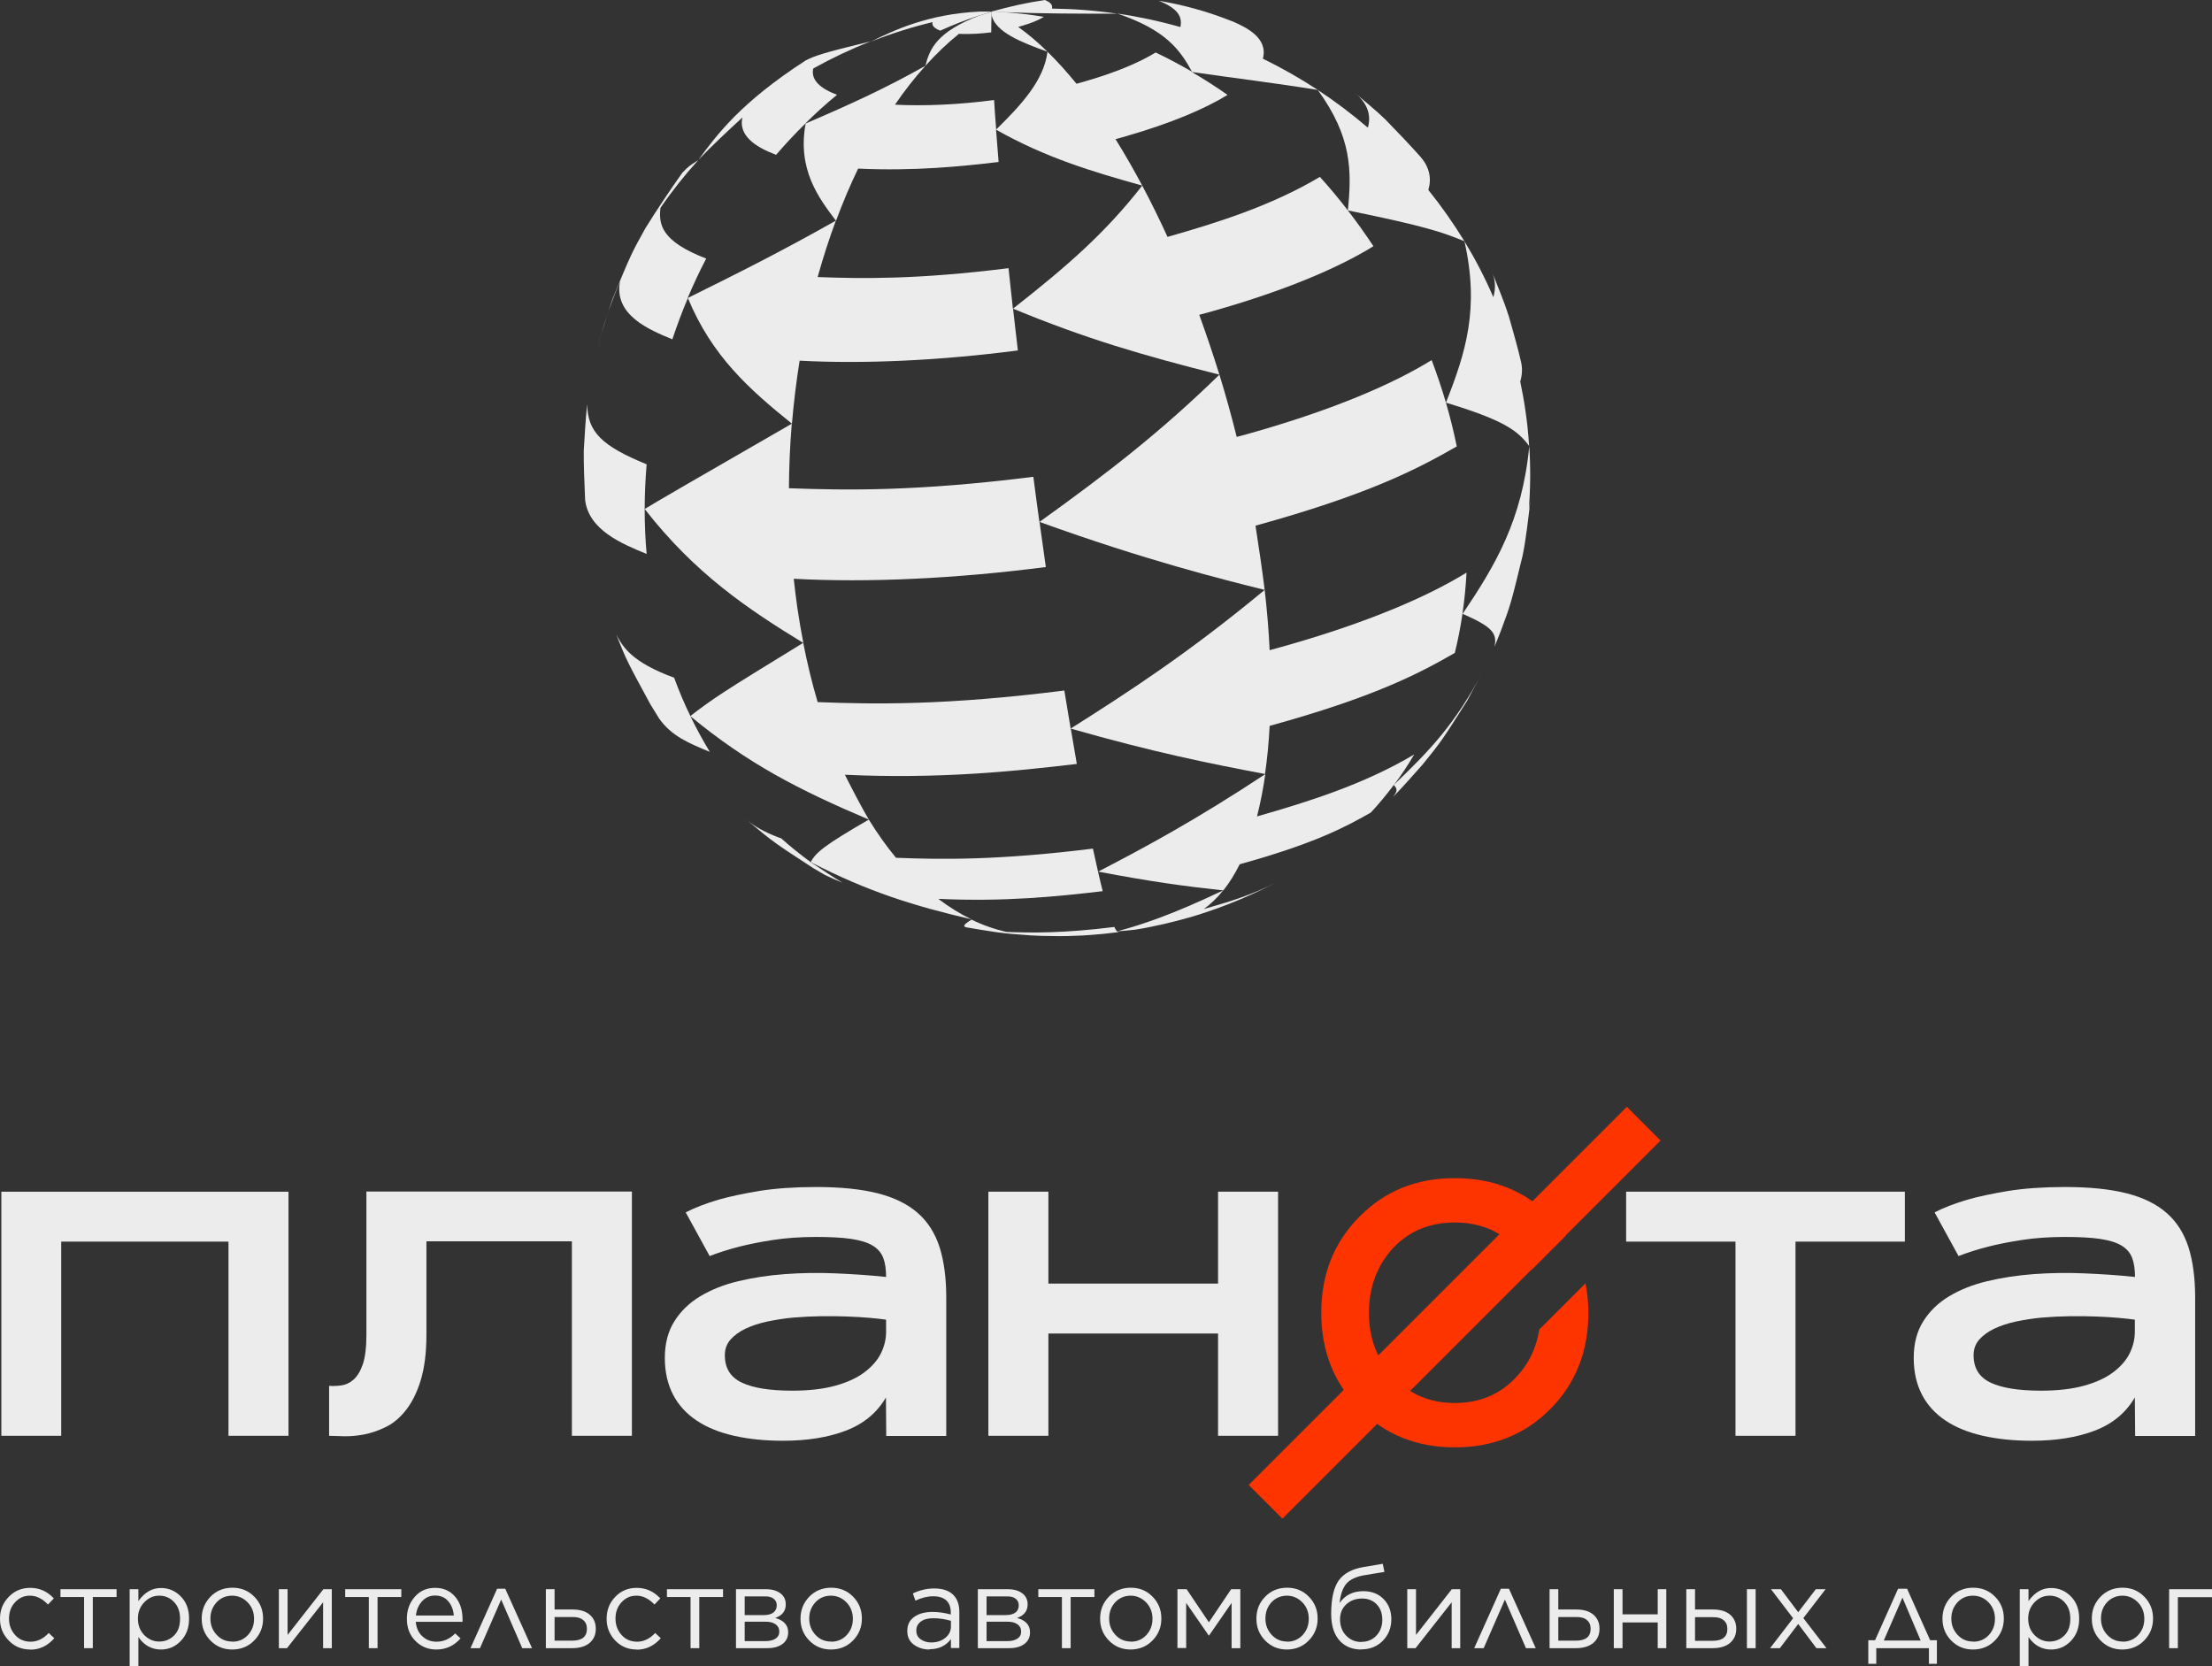 <?xml version="1.0" encoding="UTF-8"?> <svg xmlns="http://www.w3.org/2000/svg" id="_Слой_2" data-name="Слой 2" viewBox="0 0 147.06 110.79"><rect x="0" y="0" width="147.06" height="110.79" fill="#333333" stroke="none"/><defs><style> .cls-1 { fill: #fd3300; } .cls-2 { fill: #ececec; } </style></defs><g id="_Слой_1-2" data-name="Слой 1"><g><g><path class="cls-2" d="M2.01,109.67c-.57,0-1.05-.2-1.43-.6-.39-.4-.58-.88-.58-1.43v-.02c0-.57.19-1.05.58-1.45.38-.4.86-.6,1.43-.6.61,0,1.13.23,1.57.7l-.39.41c-.37-.39-.77-.59-1.19-.59s-.73.15-1,.44c-.27.29-.4.65-.4,1.08v.02c0,.42.14.78.41,1.08.27.3.62.44,1.03.44.44,0,.83-.19,1.2-.58l.37.35c-.45.51-.98.76-1.6.76Z"></path><path class="cls-2" d="M5.59,109.58v-3.4h-1.57v-.52h3.73v.52h-1.58v3.4h-.58Z"></path><path class="cls-2" d="M8.62,110.79v-5.13h.58v.79c.41-.58.91-.87,1.5-.87.5,0,.94.18,1.31.55s.56.86.56,1.48v.02c0,.61-.19,1.1-.56,1.48s-.81.56-1.31.56c-.62,0-1.12-.28-1.5-.83v1.96h-.58ZM10.59,109.14c.39,0,.72-.14.99-.41s.39-.64.39-1.1v-.02c0-.45-.13-.82-.4-1.1s-.59-.42-.98-.42-.7.14-.99.43c-.28.29-.43.65-.43,1.08v.02c0,.44.14.8.42,1.09.28.28.61.43.99.43Z"></path><path class="cls-2" d="M15.44,109.67c-.58,0-1.06-.2-1.45-.6-.39-.4-.58-.88-.58-1.44v-.02c0-.57.2-1.05.58-1.45.39-.4.88-.6,1.46-.6s1.07.2,1.46.6c.39.4.58.88.58,1.44v.02c0,.57-.2,1.05-.59,1.45-.39.4-.88.6-1.47.6ZM15.45,109.15c.41,0,.76-.15,1.03-.44.27-.29.41-.65.41-1.07v-.02c0-.42-.14-.79-.42-1.08s-.63-.45-1.04-.45-.76.15-1.03.44c-.27.3-.41.65-.41,1.07v.02c0,.42.14.78.42,1.08.28.3.62.44,1.03.44Z"></path><path class="cls-2" d="M18.54,109.58v-3.92h.58v3.04l2.38-3.04h.56v3.92h-.58v-3.05l-2.4,3.05h-.55Z"></path><path class="cls-2" d="M24.52,109.58v-3.4h-1.57v-.52h3.73v.52h-1.58v3.4h-.58Z"></path><path class="cls-2" d="M29.01,109.67c-.55,0-1.01-.19-1.39-.57-.38-.38-.57-.87-.57-1.47v-.02c0-.57.18-1.05.53-1.45s.8-.59,1.35-.59,1,.2,1.33.59c.33.39.49.89.49,1.48,0,.08,0,.14,0,.19h-3.11c.04.41.19.74.45.97.26.24.57.35.93.35.47,0,.88-.18,1.24-.55l.36.33c-.43.49-.97.74-1.61.74ZM27.65,107.41h2.52c-.03-.38-.15-.7-.37-.95-.21-.25-.51-.38-.88-.38-.34,0-.63.13-.86.38-.23.25-.37.57-.41.96Z"></path><path class="cls-2" d="M33.59,105.63l1.78,3.95h-.65l-1.4-3.23-1.41,3.23h-.63l1.77-3.95h.54Z"></path><path class="cls-2" d="M36.29,109.58v-3.92h.58v1.35h1.2c.48,0,.86.11,1.13.34s.41.54.41.93v.02c0,.39-.14.7-.41.93s-.66.35-1.15.35h-1.76ZM36.87,109.08h1.17c.65,0,.98-.26.98-.79h0c0-.25-.08-.44-.25-.58s-.4-.21-.72-.2h-1.18v1.58Z"></path><path class="cls-2" d="M42.33,109.67c-.57,0-1.05-.2-1.43-.6-.38-.4-.57-.88-.57-1.43v-.02c0-.57.19-1.05.57-1.45.38-.4.86-.6,1.43-.6.61,0,1.13.23,1.57.7l-.39.41c-.37-.39-.77-.59-1.19-.59s-.73.15-1,.44c-.27.29-.4.65-.4,1.08v.02c0,.42.14.78.41,1.08.27.3.62.44,1.03.44.43,0,.83-.19,1.2-.58l.37.35c-.45.51-.98.76-1.6.76Z"></path><path class="cls-2" d="M45.91,109.58v-3.4h-1.57v-.52h3.73v.52h-1.58v3.4h-.58Z"></path><path class="cls-2" d="M48.93,109.58v-3.92h1.98c.41,0,.73.09.97.27.24.18.36.42.36.74h0c0,.44-.23.74-.7.9.57.16.86.48.86.95h0c0,.34-.13.6-.39.79s-.62.28-1.08.27h-1.98ZM49.51,107.38h1.28c.28,0,.49-.06.63-.17.15-.12.22-.28.22-.48h0c0-.19-.07-.33-.21-.44-.14-.11-.34-.16-.59-.15h-1.33v1.24ZM49.51,107.83v1.28h1.39c.29,0,.51-.06.67-.17.16-.11.24-.26.24-.45h0c0-.21-.08-.38-.25-.5-.17-.12-.41-.18-.72-.17h-1.33Z"></path><path class="cls-2" d="M55.25,109.67c-.58,0-1.06-.2-1.45-.6-.39-.4-.58-.88-.58-1.44v-.02c0-.57.2-1.05.58-1.45.39-.4.88-.6,1.46-.6s1.07.2,1.46.6c.39.4.58.88.58,1.44v.02c0,.57-.2,1.05-.59,1.45-.39.4-.88.6-1.47.6ZM55.26,109.15c.41,0,.76-.15,1.03-.44.27-.29.41-.65.41-1.07v-.02c0-.42-.14-.79-.42-1.08s-.63-.45-1.04-.45-.76.15-1.03.44c-.27.3-.41.65-.41,1.07v.02c0,.42.14.78.42,1.08.28.3.62.44,1.03.44Z"></path><path class="cls-2" d="M61.79,109.67c-.39,0-.74-.11-1.03-.32-.29-.21-.44-.51-.44-.9v-.02c0-.4.15-.71.46-.93s.71-.33,1.22-.33c.4,0,.8.06,1.21.17v-.14c0-.35-.1-.61-.3-.8-.2-.18-.49-.27-.86-.27-.39,0-.79.1-1.19.29l-.17-.48c.46-.22.94-.33,1.42-.33.56,0,.98.14,1.27.43.27.27.4.65.4,1.14v2.39h-.56v-.59c-.34.45-.82.67-1.42.67ZM61.91,109.2c.37,0,.68-.1.93-.3.25-.2.38-.45.38-.76v-.38c-.39-.11-.78-.17-1.15-.17s-.65.07-.85.22c-.2.15-.3.34-.3.59v.02c0,.24.09.43.29.57.19.14.43.21.7.21Z"></path><path class="cls-2" d="M65.01,109.58v-3.92h1.98c.41,0,.73.09.97.27.24.18.36.42.36.74h0c0,.44-.24.74-.7.9.57.16.86.48.86.95h0c0,.34-.13.6-.39.79-.26.19-.62.28-1.08.27h-1.98ZM65.59,107.38h1.28c.28,0,.49-.06.64-.17s.22-.28.22-.48h0c0-.19-.07-.33-.21-.44-.14-.11-.34-.16-.6-.15h-1.33v1.24ZM65.59,107.83v1.28h1.39c.29,0,.51-.06.67-.17.16-.11.24-.26.24-.45h0c0-.21-.08-.38-.25-.5-.17-.12-.41-.18-.72-.17h-1.33Z"></path><path class="cls-2" d="M70.6,109.58v-3.4h-1.57v-.52h3.73v.52h-1.58v3.4h-.58Z"></path><path class="cls-2" d="M75.17,109.67c-.58,0-1.06-.2-1.45-.6-.39-.4-.58-.88-.58-1.44v-.02c0-.57.19-1.05.58-1.45.39-.4.88-.6,1.46-.6s1.06.2,1.45.6c.39.4.58.88.58,1.44v.02c0,.57-.2,1.05-.59,1.45-.39.4-.88.6-1.47.6ZM75.18,109.15c.41,0,.76-.15,1.03-.44.27-.29.41-.65.41-1.07v-.02c0-.42-.14-.79-.42-1.08s-.63-.45-1.03-.45-.76.15-1.03.44c-.27.3-.4.65-.4,1.07v.02c0,.42.14.78.42,1.08.28.3.62.44,1.03.44Z"></path><path class="cls-2" d="M78.28,109.58v-3.92h.61l1.48,2.2,1.48-2.2h.61v3.92h-.58v-3.01l-1.5,2.17h-.02l-1.5-2.17v3h-.57Z"></path><path class="cls-2" d="M85.56,109.67c-.58,0-1.06-.2-1.45-.6-.39-.4-.58-.88-.58-1.44v-.02c0-.57.19-1.05.58-1.45.39-.4.88-.6,1.46-.6s1.06.2,1.45.6c.39.4.58.88.58,1.44v.02c0,.57-.2,1.05-.59,1.45-.39.4-.88.6-1.47.6ZM85.57,109.15c.41,0,.76-.15,1.03-.44.27-.29.41-.65.41-1.07v-.02c0-.42-.14-.79-.42-1.08s-.63-.45-1.03-.45-.76.15-1.03.44c-.27.3-.4.65-.4,1.07v.02c0,.42.14.78.42,1.08.28.3.62.44,1.03.44Z"></path><path class="cls-2" d="M90.5,109.67c-.57,0-1.03-.18-1.38-.53-.41-.41-.62-1.03-.62-1.84h0c0-1.01.17-1.75.5-2.22.34-.47.88-.76,1.63-.89l1.3-.22.11.54-1.33.22c-.55.09-.94.28-1.19.55-.24.28-.4.71-.46,1.3.35-.52.88-.79,1.58-.79.56,0,1.01.18,1.35.53.34.35.51.8.51,1.34h0c0,.56-.19,1.04-.56,1.42s-.85.58-1.44.58ZM90.51,109.16c.41,0,.74-.14,1-.42.26-.28.39-.63.39-1.05h0c0-.42-.12-.76-.37-1.02-.25-.26-.57-.39-.97-.39-.43,0-.78.13-1.06.39-.28.26-.41.59-.41,1h0c0,.44.14.8.41,1.08.27.28.61.42,1.01.42Z"></path><path class="cls-2" d="M93.56,109.58v-3.92h.58v3.04l2.38-3.04h.56v3.92h-.57v-3.05l-2.4,3.05h-.55Z"></path><path class="cls-2" d="M100.32,105.63l1.78,3.95h-.65l-1.4-3.23-1.41,3.23h-.63l1.77-3.95h.54Z"></path><path class="cls-2" d="M103.02,109.58v-3.92h.58v1.35h1.2c.48,0,.86.11,1.13.34s.41.54.41.93v.02c0,.39-.14.7-.41.93-.28.23-.66.35-1.15.35h-1.76ZM103.6,109.08h1.17c.65,0,.98-.26.98-.79h0c0-.25-.08-.44-.25-.58-.16-.14-.41-.21-.72-.2h-1.18v1.58Z"></path><path class="cls-2" d="M107.29,109.58v-3.92h.58v1.67h2.34v-1.67h.57v3.92h-.57v-1.71h-2.34v1.71h-.58Z"></path><path class="cls-2" d="M112.69,105.66v1.35h1.2c.48,0,.86.11,1.13.34s.41.54.41.93v.02c0,.39-.14.7-.41.93s-.66.35-1.15.35h-1.76v-3.92h.58ZM112.69,107.51v1.58h1.17c.65,0,.98-.26.98-.79h0c0-.25-.08-.44-.25-.58s-.4-.21-.72-.2h-1.18ZM116.14,109.58v-3.92h.58v3.92h-.58Z"></path><path class="cls-2" d="M118.4,105.66l1.15,1.53,1.17-1.53h.65l-1.48,1.92,1.54,2h-.67l-1.21-1.61-1.22,1.61h-.65l1.53-1.99-1.47-1.93h.67Z"></path><path class="cls-2" d="M126.79,105.63l1.53,3.42h.45v1.57h-.53v-1.04h-3.5v1.04h-.53v-1.57h.45l1.53-3.42h.61ZM126.48,106.22l-1.24,2.85h2.45l-1.21-2.85Z"></path><path class="cls-2" d="M131.17,109.67c-.58,0-1.06-.2-1.45-.6-.39-.4-.58-.88-.58-1.44v-.02c0-.57.2-1.05.58-1.45.39-.4.88-.6,1.46-.6s1.07.2,1.46.6c.39.4.58.88.58,1.44v.02c0,.57-.2,1.05-.59,1.45-.39.4-.88.6-1.47.6ZM131.19,109.15c.41,0,.76-.15,1.03-.44.27-.29.41-.65.41-1.07v-.02c0-.42-.14-.79-.42-1.08s-.63-.45-1.04-.45-.76.15-1.03.44c-.27.3-.41.65-.41,1.07v.02c0,.42.14.78.42,1.08.28.3.62.44,1.03.44Z"></path><path class="cls-2" d="M134.28,110.79v-5.13h.58v.79c.41-.58.91-.87,1.5-.87.5,0,.94.18,1.31.55s.56.86.56,1.48v.02c0,.61-.19,1.1-.56,1.48s-.81.56-1.31.56c-.62,0-1.12-.28-1.5-.83v1.96h-.58ZM136.26,109.14c.39,0,.72-.14.99-.41s.39-.64.39-1.1v-.02c0-.45-.13-.82-.4-1.1s-.59-.42-.98-.42-.7.14-.99.43c-.28.29-.43.65-.43,1.08v.02c0,.44.14.8.42,1.09.28.28.61.43.99.43Z"></path><path class="cls-2" d="M141.1,109.67c-.58,0-1.06-.2-1.45-.6-.39-.4-.58-.88-.58-1.44v-.02c0-.57.19-1.05.58-1.45.39-.4.88-.6,1.46-.6s1.06.2,1.45.6c.39.4.58.88.58,1.44v.02c0,.57-.2,1.05-.59,1.45-.39.4-.88.6-1.47.6ZM141.12,109.15c.41,0,.76-.15,1.03-.44.27-.29.41-.65.41-1.07v-.02c0-.42-.14-.79-.42-1.08s-.63-.45-1.03-.45-.76.15-1.03.44c-.27.3-.4.65-.4,1.07v.02c0,.42.14.78.42,1.08.28.3.62.44,1.03.44Z"></path><path class="cls-2" d="M144.21,109.58v-3.92h2.85v.53h-2.27v3.39h-.58Z"></path></g><g><path class="cls-2" d="M53.91,57.33c.63.41,1.46.98,2.1,1.36-.36-.15-.83-.35-1.17-.52l-.77-.45c-2.52-1.64-2.67-1.74-4.25-3.06l-.17-.15c.48.42,1.16.8,2.04,1.14.08.03.17.06.25.09.63.57,1.29,1.09,1.97,1.59"></path><path class="cls-2" d="M45.9,47.62c.4.82.83,1.61,1.29,2.37-1.42-.59-2.54-1.05-3.37-2.22l-.59-.96c-1.53-2.82-1.59-2.93-2.25-4.6.44.8.99,1.8,3.84,2.85.32.88.68,1.73,1.08,2.55"></path><g><polyline class="cls-2" points="39.68 23.32 39.87 22.58 39.88 22.53 39.68 23.32"></polyline><path class="cls-2" d="M42.86,33.84c0,1,.04,1.99.13,2.99-1.63-.67-3.87-1.59-4.09-3.61-.04-.97-.1-2.28-.09-3.25.06-.93.12-2.17.23-3.1.02,1.83.94,2.77,3.95,4-.08.99-.13,1.98-.13,2.97"></path></g><path class="cls-2" d="M45.73,19.82c-.38.9-.72,1.81-1.03,2.74-1.55-.64-3.9-1.61-3.48-3.85-.53,1.24-.98,2.52-1.34,3.83l.07-.26c.24-.73.53-1.72.79-2.45,1.2-2.9,1.25-3.01,2.17-4.66.7-1.13,1.68-2.6,2.45-3.68.41-.42.45-.46,1.06-.84-.91,1-1.75,2.06-2.51,3.17-.12,1.07.01,2.21,3.04,3.37-.45.86-.86,1.74-1.24,2.64"></path><path class="cls-2" d="M53.55,8.21c-.68.66-1.33,1.36-1.95,2.08-.06-.02-.12-.04-.18-.07-1.64-.63-2.29-1.48-2.06-2.41-.9.82-2.09,1.94-2.93,2.82,1.25-1.7,2.81-3.81,7.13-6.61.6-.3,1.01-.47,4.32-1.27-1.32.52-2.59,1.12-3.81,1.8-.16.66.3,1.25,1.45,1.7.04.02.08.03.13.05-.73.6-1.43,1.23-2.1,1.9"></path><path class="cls-2" d="M65.13,1.02c-.89.29-1.77.63-2.62,1.02-.01,0-.03-.01-.04-.02-.38-.15-.53-.34-.47-.55-1.42.34-2.79.78-4.11,1.3,1.5-.73,3.77-1.84,7.24-2h.8c-.27.09-.54.17-.81.26"></path><path class="cls-2" d="M74.27,61.92s.08.06.12.05c-.31.04-.73.09-1.04.12-.91.08-.95.08-1.43.11-1.02.04-1.04.04-1.57.04-1.15-.01-1.2-.02-1.83-.05-1.38-.1-1.46-.11-2.26-.21-.61-.09-1.43-.22-2.04-.33-.04-.02-.09-.04-.12-.06.03-.13.04-.16.49-.45.75.37,1.53.64,2.32.82,1.67.06,3.74.1,7.17-.33.07.15.14.25.2.31"></path><path class="cls-2" d="M73,57.95c.09.39.21.91.31,1.3-2.98.35-6.53.72-10.93.51.71.54,1.45,1,2.2,1.36-3.74-.87-6.83-1.81-10.68-3.8.32-.63.92-1.13,3.86-2.83.57.92,1.17,1.77,1.81,2.54,3.05.12,6.83.17,13.09-.61.12.55.23,1.06.34,1.53"></path><path class="cls-2" d="M71.19,48.45c.14.81.27,1.59.4,2.34-4.2.5-9.21,1.01-15.42.72.46.91,1.08,2.11,1.59,2.98-4.62-1.96-8.04-3.71-11.87-6.88,1.51-1.16,2.08-1.55,7.51-4.87.27,1.37.59,2.69.96,3.94,3.82.15,8.56.22,16.4-.77.14.87.28,1.72.42,2.53"></path><path class="cls-2" d="M69.11,34.7c.14,1,.28,2,.42,3-5.96.77-11.79,1.05-16.76.78.07.64.15,1.29.24,1.93.12.8.25,1.58.4,2.34-3.65-2.23-7.2-4.6-10.55-8.91q.97-.6,9.78-5.67c-.12,1.42-.18,2.85-.19,4.29,3.79.14,8.48.22,16.25-.76.13.99.26,1.99.4,2.99"></path><path class="cls-2" d="M67.35,20.52c.1.91.21,1.84.32,2.78-5.16.67-10.21.91-14.51.68-.22,1.38-.39,2.78-.51,4.19-2.84-2.29-5.32-4.49-6.92-8.36,3.41-1.69,6.1-3.03,9.84-5.14-.45,1.21-.85,2.46-1.21,3.75,2.96.11,6.62.17,12.69-.59.09.88.19,1.78.29,2.69"></path><path class="cls-2" d="M66.22,8.62c.05.69.11,1.41.17,2.15-2.55.3-5.58.61-9.34.44-.53,1.1-1.02,2.26-1.47,3.47-1.15-1.52-2.58-3.4-2.02-6.47,3.06-1.31,5.34-2.36,7.97-3.84-.71.79-1.39,1.65-2.03,2.59,1.95.1,4.25,0,6.59-.31.04.62.08,1.28.14,1.97"></path><path class="cls-2" d="M65.92,1.05c-.01.32-.02.69-.02,1.1-.58.07-1.28.14-2.15.1-.78.63-1.52,1.34-2.23,2.13.29-1.15.78-2.27,3.6-3.35l.81-.25h0c0,.09,0,.18-.01.28"></path><path class="cls-2" d="M79.06,61q-1.05.29-1.58.41-.95.21-1.42.3l-.59.1c-.36.04-.84.09-1.2.11,1.56-.42,3.49-1.03,7.05-2.72-.4.5-.83.91-1.29,1.24,2.01-.57,3.13-.94,4.82-1.76-1.19.59-3.18,1.57-5.79,2.32"></path><path class="cls-2" d="M92.67,52.18c-.48.64-.99,1.26-1.53,1.84-1.74,1-3.84,2.09-8.72,3.44-.33.66-.69,1.24-1.09,1.74-2.6-.28-4.79-.58-8.32-1.25,3.2-1.66,6.45-3.41,11.11-6.48-.14,1-.33,1.94-.55,2.81,3.29-.94,7.08-2.11,10.45-4.12-.41.7-.86,1.38-1.34,2.02"></path><path class="cls-2" d="M97.23,40.8c-.13.89-.3,1.76-.51,2.61-2.45,1.41-5.42,2.95-12.31,4.85-.06,1.13-.16,2.2-.31,3.2-3.65-.69-7.39-1.44-12.92-3.02,3.92-2.48,7.86-5.04,12.9-9.22.16,1.39.27,2.73.33,4.01.47-.13.93-.26,1.39-.39,5.03-1.45,8.99-3.1,11.7-4.77-.05.93-.14,1.84-.27,2.73"></path><path class="cls-2" d="M96.13,26.77c.28.96.52,1.93.72,2.91-2.66,1.53-5.89,3.2-13.38,5.27.2,1.28.45,2.98.61,4.27-2.78-.69-7.95-1.98-14.97-4.52,4.62-3.32,8.06-5.99,11.96-9.79.42,1.36.8,2.74,1.15,4.14.46-.12.92-.25,1.37-.38,4.99-1.44,8.91-3.07,11.59-4.73.35.93.67,1.87.95,2.83"></path><path class="cls-2" d="M89.61,13.99c.59.77,1.16,1.56,1.7,2.38-2.4,1.48-5.9,2.94-10.35,4.22-.41.12-.82.23-1.23.34.47,1.3.92,2.63,1.34,3.98-5.05-1.27-8.92-2.4-13.72-4.39,3.68-2.89,6.14-5.05,8.59-8.18.58,1.09,1.14,2.23,1.68,3.41,3.19-.91,6.86-2.04,10.13-3.99.65.72,1.27,1.46,1.86,2.23"></path><path class="cls-2" d="M79.26,4.8c.8.47,1.58.97,2.35,1.51-1.54.95-3.8,1.89-6.66,2.72-.26.08-.52.15-.79.22.61.97,1.2,2.01,1.78,3.09-3.37-.94-6.43-1.86-9.72-3.72,1.66-1.63,3.18-3.26,3.42-5.18.65.63,1.29,1.35,1.93,2.13.19-.05.37-.1.56-.16,2.02-.58,3.61-1.25,4.7-1.92.83.39,1.64.83,2.44,1.29"></path><path class="cls-2" d="M66.74.81c.89.06,1.78.16,2.66.31-.35.22-.87.43-1.53.62-.06.02-.12.03-.18.05.65.46,1.3,1.01,1.95,1.65-1.79-.64-3.43-1.31-3.71-2.4v-.28h.01s.8.04.8.04"></path><path class="cls-2" d="M97.56,46.56c-1.65,2.6-1.71,2.71-2.98,4.27-.58.65-1.34,1.52-1.95,2.14.22-.32.33-.48.03-.78,2.38-2.28,4.08-4.04,5.92-7.54l-1.03,1.92"></path><path class="cls-2" d="M101.22,36.97c-.75,3.09-.78,3.22-1.43,4.95l-.43,1.08c.2-.93-.2-1.34-2.12-2.19,2.15-3.19,3.97-6.22,4.43-11.16.09,1.42.08,2.83-.03,4.21l.1-.54c-.13,1.1-.29,2.57-.52,3.66"></path><path class="cls-2" d="M100.29,20.95c.26.94.63,2.19.84,3.14.09.41.07.84-.06,1.28.13.63.25,1.26.34,1.9.12.8.2,1.59.25,2.38-.79-1.07-1.78-1.74-5.53-2.88,1.32-3.34,2.24-6.25,1.23-10.73.72,1.19,1.37,2.43,1.92,3.72.17-.59.14-1.17-.1-1.71.34.87.83,2.01,1.1,2.9"></path><path class="cls-2" d="M92.11,7.95c.72.74,1.67,1.73,2.35,2.5.57.67.73,1.41.5,2.18.87,1.08,1.67,2.22,2.4,3.41-1.5-.61-2.52-.98-7.75-2.05.26-2.62.28-4.87-2-8.01,1.17.77,2.28,1.61,3.33,2.51.25-.87-.05-1.68-.94-2.38.64.55,1.51,1.25,2.11,1.84"></path><path class="cls-2" d="M81.67,1.32l.32.12c.82.37,2.34,1.06,1.97,2.46,1.26.62,2.48,1.31,3.65,2.08-2.78-.45-5.57-.79-8.35-1.19-.81-1.48-1.75-2.8-4.98-3.89,1.43.21,2.83.51,4.2.9.09-.53.05-1.15-1.44-1.75,1.6.27,3.15.69,4.63,1.27"></path><path class="cls-2" d="M69.47,0c.27.12.54.27.47.57,1.47.02,2.92.13,4.34.34-2.63,0-4.86,0-7.55-.1l-.8-.04c1.19-.34,2.37-.6,3.54-.77"></path></g><g><rect class="cls-1" x="78.93" y="85.69" width="35.56" height="3.17" transform="translate(-33.39 93.95) rotate(-45)"></rect><path class="cls-1" d="M102.34,88.38c-.19,1.22-.69,2.28-1.53,3.17-1.08,1.16-2.44,1.73-4.09,1.73s-3.01-.58-4.09-1.73c-1.08-1.15-1.62-2.58-1.62-4.27s.54-3.15,1.6-4.29,2.44-1.71,4.11-1.71,3.04.57,4.11,1.71c.41.44.72.93.97,1.46l2.3-2.3c-.3-.44-.63-.86-1.02-1.26-1.68-1.71-3.8-2.56-6.36-2.56s-4.64.85-6.34,2.56c-1.7,1.71-2.54,3.84-2.54,6.39s.85,4.69,2.54,6.39c1.69,1.71,3.81,2.56,6.34,2.56s4.67-.85,6.36-2.56,2.52-3.84,2.52-6.39c0-.69-.07-1.34-.19-1.96l-3.07,3.07Z"></path></g><g><path class="cls-2" d="M19.18,79.23v16.23h-3.99v-12.91H4.07v12.91H.09v-16.23h19.09Z"></path><path class="cls-2" d="M42.01,79.22v16.24h-3.99v-12.93h-9.67v6.19c0,1.22-.13,2.23-.38,3.05-.25.82-.58,1.47-.98,1.98s-.84.88-1.33,1.12c-.49.24-.98.41-1.45.5s-.92.13-1.34.12c-.42-.01-.75-.02-.99-.03v-3.32c.25.02.52.01.81-.03.29-.04.56-.16.81-.38.25-.22.46-.56.62-1.02.16-.47.24-1.13.24-1.99v-9.5h17.64Z"></path><path class="cls-2" d="M45.6,80.6c.6-.31,1.33-.59,2.18-.84.73-.21,1.63-.4,2.71-.58,1.07-.17,2.33-.26,3.77-.26,1.63,0,3,.14,4.1.42,1.1.28,1.99.72,2.66,1.31.67.59,1.15,1.35,1.45,2.28.29.93.44,2.04.44,3.33v9.21h-3.99l-.02-2.56c-.6,1.03-1.49,1.76-2.67,2.21s-2.57.67-4.18.67c-1.19,0-2.28-.11-3.25-.33-.97-.22-1.79-.55-2.48-1.01s-1.21-1.03-1.57-1.72c-.36-.69-.55-1.51-.55-2.45s.21-1.77.64-2.44c.42-.67.99-1.22,1.72-1.66.72-.43,1.56-.77,2.53-1,.97-.23,2-.39,3.09-.47,1.09-.08,2.21-.1,3.36-.05s2.27.12,3.37.24c0-.51-.06-.93-.19-1.27s-.36-.61-.71-.82c-.35-.21-.82-.35-1.42-.44s-1.38-.13-2.34-.13c-1.05,0-2,.07-2.85.2-.85.13-1.6.28-2.23.44-.74.19-1.4.4-1.99.63l-1.59-2.9ZM48.19,90.11c0,.85.37,1.45,1.12,1.81s1.87.54,3.36.54c1.11,0,2.07-.11,2.86-.33.8-.22,1.45-.52,1.95-.9s.87-.8,1.1-1.28c.23-.48.34-.97.33-1.48v-.73c-.26-.04-.62-.08-1.07-.12-.45-.04-.95-.07-1.5-.09s-1.14-.03-1.76-.02-1.23.04-1.83.09-1.17.15-1.73.26c-.55.12-1.04.28-1.46.48-.42.2-.75.45-1,.73-.25.29-.37.63-.37,1.03Z"></path><path class="cls-2" d="M80.98,79.23h3.99v16.23h-3.99v-6.8h-11.28v6.8h-3.99v-16.23h3.99v6.11h11.28v-6.11Z"></path><path class="cls-2" d="M108.11,79.23h18.53v3.32h-7.27v12.91h-3.99v-12.91h-7.27v-3.32Z"></path><path class="cls-2" d="M128.63,80.6c.6-.31,1.33-.59,2.18-.84.73-.21,1.63-.4,2.71-.58,1.07-.17,2.33-.26,3.77-.26,1.63,0,3,.14,4.1.42,1.1.28,1.99.72,2.66,1.31.67.59,1.15,1.35,1.45,2.28.29.93.44,2.04.44,3.33v9.21h-3.99l-.02-2.56c-.6,1.03-1.49,1.76-2.67,2.21s-2.57.67-4.18.67c-1.19,0-2.28-.11-3.25-.33-.97-.22-1.79-.55-2.48-1.01s-1.21-1.03-1.57-1.72c-.36-.69-.55-1.51-.55-2.45s.21-1.77.64-2.44c.42-.67.99-1.22,1.72-1.66.72-.43,1.56-.77,2.53-1,.97-.23,2-.39,3.09-.47,1.09-.08,2.21-.1,3.36-.05s2.27.12,3.37.24c0-.51-.06-.93-.19-1.27s-.36-.61-.71-.82c-.35-.21-.82-.35-1.42-.44s-1.38-.13-2.34-.13c-1.05,0-2,.07-2.85.2-.85.13-1.6.28-2.23.44-.74.19-1.4.4-1.99.63l-1.59-2.9ZM131.21,90.11c0,.85.37,1.45,1.12,1.81s1.87.54,3.36.54c1.11,0,2.07-.11,2.86-.33.8-.22,1.45-.52,1.95-.9s.87-.8,1.1-1.28c.23-.48.34-.97.33-1.48v-.73c-.26-.04-.62-.08-1.07-.12-.45-.04-.95-.07-1.5-.09s-1.14-.03-1.76-.02-1.23.04-1.83.09-1.17.15-1.73.26c-.55.12-1.04.28-1.46.48-.42.2-.75.45-1,.73-.25.29-.37.63-.37,1.03Z"></path></g></g></g></svg> 
